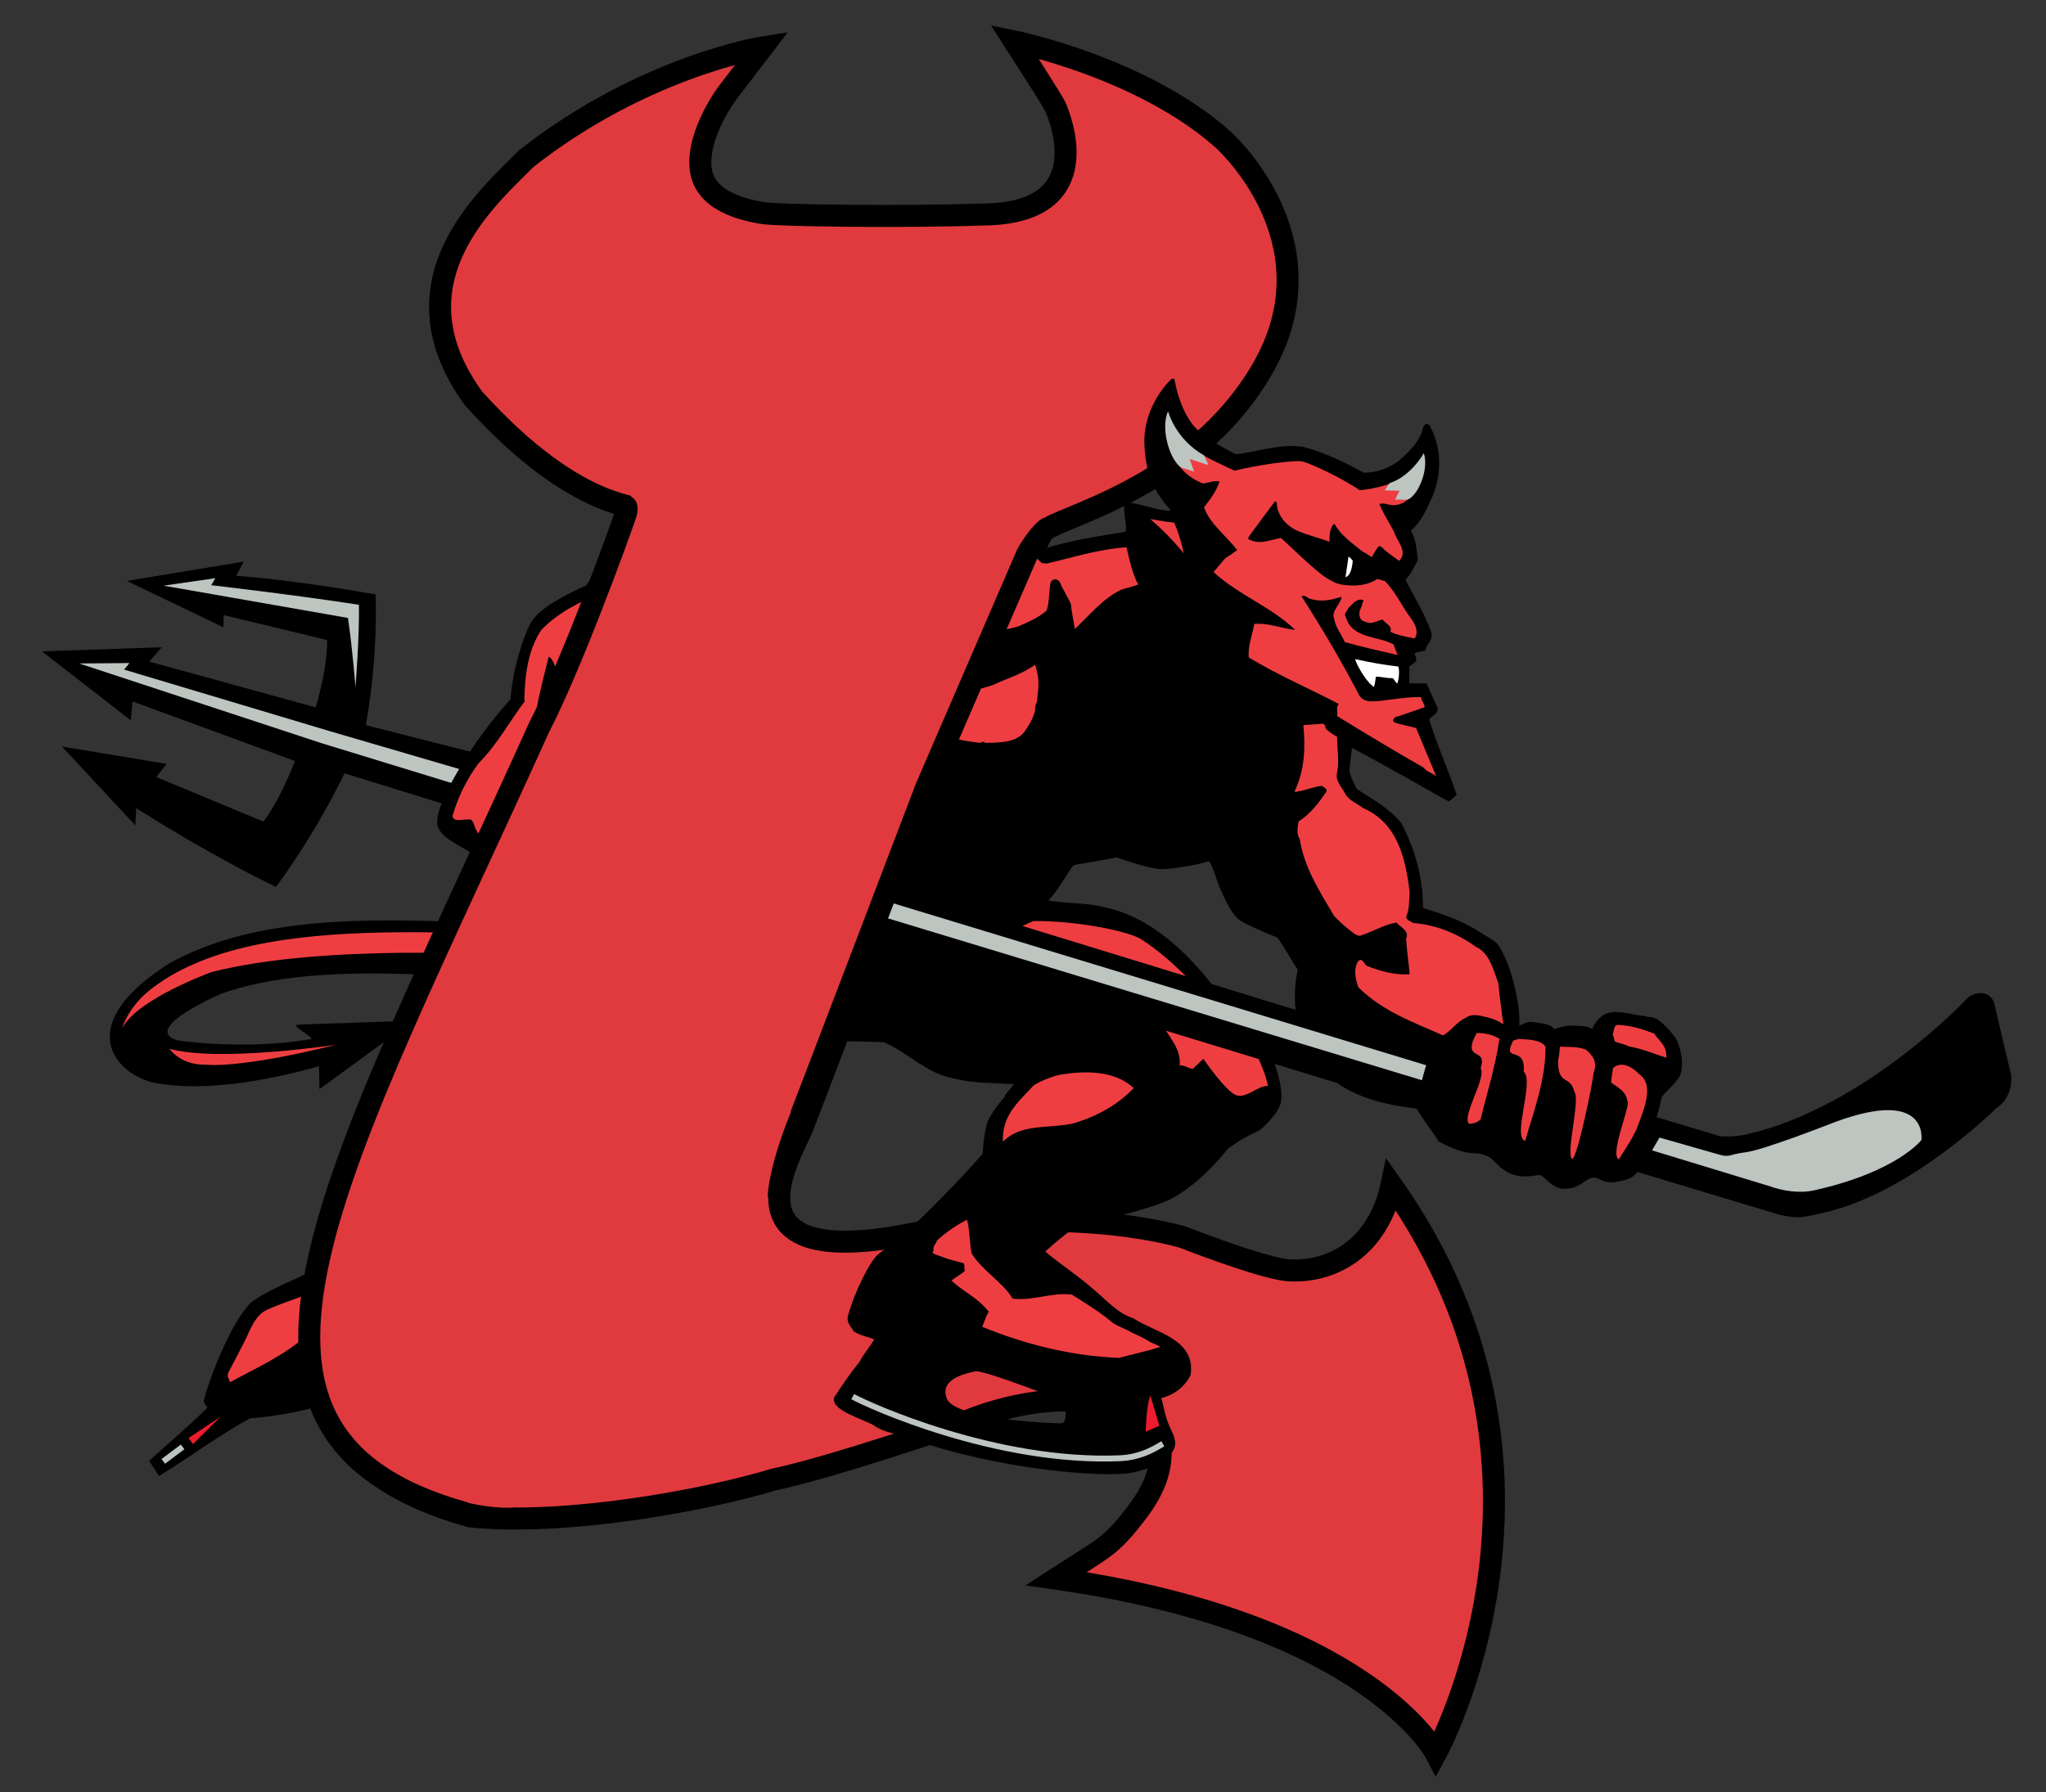 <?xml version="1.0" encoding="utf-8"?>
<!-- Generator: Adobe Illustrator 14.0.0, SVG Export Plug-In . SVG Version: 6.00 Build 43363)  -->
<!DOCTYPE svg PUBLIC "-//W3C//DTD SVG 1.1//EN" "http://www.w3.org/Graphics/SVG/1.1/DTD/svg11.dtd">
<svg version="1.1" id="Layer_1" xmlns="http://www.w3.org/2000/svg" xmlns:xlink="http://www.w3.org/1999/xlink" x="0px" y="0px"
	 width="250px" height="219px" viewBox="0 0 250 219" enable-background="new 0 0 250 219" xml:space="preserve">
<rect x="0" y="0" width="250" height="219" fill="#333333" stroke="none"/>
<g>
	<path fill="#E03A3E" d="M123.954,5.072c0,0,15.48,3.15,25.345,11.848c1.815,1.59,13.483,13.466,4.938,28.189
		c-8.543,14.729-25.515,18.214-26.765,19.857c-1.246,1.646-13.707,31.691-13.707,31.691S99.341,134.52,98.06,137.769
		c-1.283,3.252-10.911,18.265,14.52,12.785c19.233-3.373,32.006,0.657,32.006,0.657s8.984,3.538,12.556,4.007
		c5.493,0.469,11.249-2.647,12.888-10.402c24.54,34.697,5.425,69.462,5.425,69.462s-8.218-15.9-46.415-21.35
		c5.853-3.789,6.539-3.789,9.67-7.814c3.134-4.019,3.128-6.457,3.131-8.512s-1.979-3.662-5.03-4.4
		c-8.443-3.041-18.569,1.434-18.569,1.434s-16.687,5.734-23.687,7.175c-8.542,2.594-25.481,5.673-37.032,4.518
		c-35.053-9.66-15.801-41.229,8.955-96.037c3.734-7.165,9.528-22.911,10.853-26.849c1.755-1.066-6.138,1.058-19.499-13.791
		c-10.341-14.271,1.795-24.512,6.438-29.24C78.615,8.113,93.143,5.801,93.143,5.801l-4.227,5.518c0,0-3.718,4.895-3.31,9.194
		c0.405,4.295,5.809,5.201,7.536,5.518c1.727,0.32,17.297,0.52,26.861,0.185c14.702-0.061,9.265-12.385,9.004-13.053
		C128.75,12.493,123.954,5.072,123.954,5.072"/>
	<path fill="none" stroke="#000000" stroke-width="2.69" d="M123.954,5.072c0,0,15.48,3.15,25.345,11.848
		c1.815,1.59,13.483,13.466,4.938,28.189c-8.543,14.729-25.515,18.214-26.765,19.857c-1.246,1.646-13.707,31.691-13.707,31.691
		S99.341,134.52,98.06,137.769c-1.283,3.252-10.911,18.265,14.52,12.785c19.233-3.373,32.006,0.657,32.006,0.657
		s8.984,3.538,12.556,4.007c5.493,0.469,11.249-2.647,12.888-10.402c24.54,34.697,5.425,69.459,5.425,69.459
		s-8.218-15.897-46.415-21.347c5.853-3.789,6.539-3.789,9.67-7.814c3.134-4.021,3.128-6.457,3.131-8.512s-1.979-3.662-5.03-4.4
		c-8.443-3.041-18.569,1.434-18.569,1.434s-16.687,5.734-23.687,7.175c-8.542,2.594-25.481,5.673-37.032,4.518
		c-35.053-9.66-15.801-41.229,8.955-96.037c3.734-7.165,9.528-22.911,10.853-26.849c1.755-1.066-6.138,1.058-19.499-13.791
		c-10.341-14.271,1.795-24.512,6.438-29.24C78.615,8.113,93.143,5.801,93.143,5.801l-4.227,5.518c0,0-3.718,4.895-3.31,9.194
		c0.405,4.295,5.809,5.201,7.536,5.518c1.727,0.32,17.297,0.52,26.861,0.185c14.702-0.061,9.265-12.385,9.004-13.053
		C128.75,12.493,123.954,5.072,123.954,5.072z"/>
	<path d="M192.672,140.828l24.906,7.491c2.368,0.484,2.719,0.261,4.98-0.224c10.716-2.293,21.173-12.717,21.173-12.717
		c2.203-1.415,1.853-3.916,1.853-3.916l-2.125-9.015c-0.925-1.716-2.787-0.506-2.787-0.506s-12.428,13.446-27.159,16.841
		c-1.771,0.406-3.379,0.239-3.379,0.239l-21.726-6.523L192.672,140.828z"/>
	<path fill="none" stroke="#000000" stroke-width="0.335" stroke-miterlimit="3.864" d="M192.672,140.828l24.906,7.491
		c2.368,0.484,2.719,0.261,4.98-0.224c10.716-2.293,21.173-12.717,21.173-12.717c2.203-1.415,1.853-3.916,1.853-3.916l-2.125-9.015
		c-0.925-1.716-2.784-0.506-2.784-0.506s-12.431,13.446-27.162,16.841c-1.771,0.406-3.379,0.239-3.379,0.239l-21.726-6.523
		L192.672,140.828z"/>
	<path d="M86.392,111.089c-16.802,5.702-46.824-3.893-65.699,6.646c-11.391,7.175-7.208,13.08-2.216,14.514
		c7.171,1.511,16.386-0.792,20.498-1.952l0.061,2.799l11.565-8.431c-0.748,0.204-13.586,0.44-14.335,0.599
		c-0.633,0.134,2.324,1.632,1.699,1.737c-8.51,1.403-16.358,0.124-16.358,0.124c-4.431-1.477,5.485-5.703,5.485-5.703
		c15.186-5.368,38.807,0.043,49.389-1.924C82.803,117.324,86.392,111.089,86.392,111.089"/>
	<path d="M65.522,94.085l-21.007-5.34c1.583-8.858,1.213-15.958,1.213-15.958c-8.372-1.474-14.487-2.107-17.139-2.267l0.889-1.664
		l-13.426,2.216l11.094,5.325v-1.443l12.99,3.134c0.068,3.834-1.451,8.565-1.451,8.565L17.94,80.945l1.443-1.664L5.605,79.758
		l10.228,7.953l0.22-2.219l20.2,7.407c0,0-1.687,4.649-3.999,7.713l-13.426-5.581l1.218-1.555l-12.019-2l8.356,8.987l0.112-1.995
		c2.241,1.431,9.528,5.986,17.168,9.716c0,0,4.42-5.786,8.346-13.882l21.367,6.622L65.522,94.085z"/>
	<path fill="none" stroke="#000000" stroke-width="0.335" stroke-miterlimit="3.864" d="M65.522,94.085l-21.007-5.34
		c1.583-8.863,1.213-15.958,1.213-15.958c-8.372-1.474-14.487-2.107-17.139-2.267l0.889-1.664l-13.426,2.216l11.094,5.325v-1.443
		l12.99,3.129c0.068,3.838-1.451,8.569-1.451,8.569L17.94,80.945l1.443-1.664L5.605,79.758l10.228,7.953l0.22-2.219l20.2,7.407
		c0,0-1.687,4.649-3.999,7.713l-13.426-5.581l1.218-1.555l-12.019-2l8.356,8.987l0.112-1.995c2.241,1.431,9.528,5.986,17.168,9.716
		c0,0,4.42-5.786,8.346-13.882l21.367,6.622L65.522,94.085z"/>
	<polygon fill="#BDC5C1" points="62.533,97.948 39.327,90.836 9.67,81.08 15.817,81.033 15.167,81.833 40.277,89.35 62.938,95.977 	
		"/>
	<path fill="#BDC5C1" d="M43.855,73.913c-7.753-1.206-18.038-2.396-18.038-2.396l0.492-0.854l-6.321,0.91l22.527,3.945
		c0.582,3.955,0.922,8.475,0.922,8.475S43.943,77.503,43.855,73.913"/>
	<path d="M143.232,46.436h0.13c0.385,2.064,1.121,4.075,2.204,5.493c1.079,1.411,3.524,2.762,5.405,3.743
		c2.759-0.309,5.412-1.33,8.239-0.914c2.759,0.747,4.906,1.82,7.404,3.158c1.883,0.028,3.577-0.829,4.409-1.494
		c0.832-0.666,2.575-2.355,2.886-3.723c0.112-0.605,0.44-1.021,0.695-0.521c1.492,2.653,1.415,6.155,0.081,8.9
		c-0.813,1.674-1.211,2.659-2.495,3.746c0.744,1.081,0.741,2.532,0.912,3.573c-0.44,0.825-0.801,1.704-1.545,2.425
		c1.083,2.191,2.414,4.242,3.208,6.562c0.211,0.774-0.614,1.261-0.72,1.983c-0.435,0.053-0.943,0.257-1.384,0.336
		c0.155,0.129,0,0.362,0.13,0.489c0.435,0.722-0.44,0.798-0.751,1.238c0.081,0.797-0.062,1.466,0.065,2.24h2.104l1.313,2.913
		c0.105,0.54-0.721,0.801-1.056,1.29c0.928,3.145,2.318,6.11,3.352,9.227c-0.261,0.286-0.54,0.441-0.825,0.67
		c-3.969-2.241-7.916-4.484-11.938-6.624c-0.024,0.75-0.229,1.547-0.229,2.348c-0.313,1.106,0.438,2.084,0.851,3.041
		c1.884,1.263,3.895,2.269,5.439,4.147c1.623,3.145,2.629,6.546,2.601,10.388c2.222,0.698,4.438,1.396,6.448,2.607
		c0.826,0.589,1.856,1.052,2.656,1.725c1.322,1.778,2.318,5.338,2.656,8.348c0.025,0.416,0.05,1.422,0,1.729
		c0.646,0.028,0.761-0.54,1.868-0.416c1.235,0.134,2.402,0.369,2.402,0.86c0.332,0.024,1.474-0.491,2.401-0.432
		c0.919,0.065,1.841-0.025,2.464,0.493c0.242-0.553,0.476-1.073,1.043-1.539c1.241-1.263,3.897-0.177,5.365-0.124
		c0.413,0.232,0.826,0,1.238,0.311c0.36,0.024,2.21,1.83,2.569,2.706c0.36,0.878,1.093,3.481-0.093,4.617
		c-0.18,0.462-1.666,1.632-1.85,2.122c-0.409,2.297-1.039,3.441-1.992,5.58l-0.065,1.716c-0.208,0.512-0.58,2.19-2.156,2.644
		c-2.769,0.801-2.712-0.121-3.817-0.245c-1.11-0.124-1.787,1.478-3.879,1.354c-1.142-0.068-1.914-1.161-2.582-1.602
		c-0.645-0.254-1.725,0.435-3.45-0.118c-1.726-0.559-2.247-1.942-3.202-2.28c-1.391-0.543-1.496-0.158-2.998-0.543
		c-1.496-0.379-3.215-1.412-2.911-1.235c0.305,0.18-1.8-2.514-2.649-4.009c-3.507-0.385-7.485-1.272-10.216-3.494
		c-1.983-1-2.911-2.937-3.712-4.742c-0.902-2.628-1.186-5.847-0.515-8.608c-0.875-1.341-1.623-2.706-2.526-4.021
		c0,0-3.55-1.409-4.589-2.11c-1.04-0.704-1.778-2.476-2.399-3.813c-0.49-1.162-0.744-2.453-1.415-3.482
		c-1.858,0.568-4.443,0.965-5.827,1.005c-1.385,0.041-5.518-1.443-5.518-1.443c-1.651,0.309-3.457,0.618-5.183,0.926l-0.388,0.261
		c-0.903,1.365-1.754,2.859-2.84,4.07c-0.05,0.104-0.18,0.157-0.18,0.261c2.321,0.489,4.978,0.256,7.249,0.924
		c4.586,0.982,8.533,4.252,11.681,7.913c1.362,1.546,2.445,3.196,3.476,4.897c0.313,1.315,1.576,1.806,2.476,2.656
		c0.571,0.695,1.422,1.005,2.089,1.598c1.005,2.269,1.858,5.099,1.505,6.592c-0.351,1.489-2.482,3.255-2.482,3.255
		c-1.396,0.643-2.737,1.365-3.972,2.346c-1.546,1.905-3.892,4.406-6.638,5.934c-2.74,1.529-11.554,3.221-12.906,4.276
		c-1.347,1.049-1.958,1.595-2.861,2.42c1.831,1.573,3.944,2.911,5.828,4.562c1.65,1.341,3.121,3.116,5.079,3.715
		c2.629,1.75,7.554,2.474,6.936,6.749c-0.772,1.57-2.162,2.427-3.634,2.787c0.453,1.281,0.339,2.284,1.549,4.654l0.18,0.721
		c0.261,1.34-1.729,3.047-5.275,3.711c-2.963,0.553-15.956-0.224-27.459-4.394c-1.266-0.438-2.68-0.54-3.791-1.366
		c-1.21-0.757-5.296-1.855-4.832-3.276c0.955-1.446,1.96-2.964,3.042-4.252c0.544-1.083,1.37-1.933,1.911-2.966
		c-0.853-0.385-1.808-0.49-2.605-1.006c-0.284-0.54-0.854-0.978-0.672-1.726c0.877-3.196,2.792-6.789,3.625-7.453
		c0.83-0.664,2.385-1.801,2.925-2.188c3.431-3.221,6.86-6.675,9.901-10.15c0.101-1.371,0.232-2.712,0.617-3.972
		c0.54-1.136,1.394-2.216,2.244-3.196l-0.076-0.078l1.238-1.471c-2.605-0.18-5.337-0.077-7.738-0.744
		c-3.196-0.544-5.541-3.196-8.481-4.41l-7.295-0.18c-1.676,1.495-3.479,2.73-5.31,3.892c-1.575,0.925-3.277,1.65-4.72,2.733
		c-0.36,0.798-1.057,1.518-1.651,2.163c-1.598,2.116-3.842,4.201-5.954,5.828c-2.58,1.958-5.877,2.37-9.154,2.476
		c-1.699-0.183-2.732,1.26-4.071,1.955c-0.801,2.321-2.271,4.357-3.789,6.393c-1.6,2.371-4.793,2.452-7.112,3.277
		c-2.553,0.335-4.492,0.949-6.812,1.905l-0.54,0.385c0,0-0.757,2.24-1.446,2.886c-0.686,0.651-2.886,1.726-4.383,2.477
		c-1.623,2.606-3.398,6.606-5.256,7.628c-1.864,1.026-6.5,1.908-10.03,2.166c-3.741,2.038-7.347,4.741-11.008,6.988l-1.058-1.627
		c2.372-2.166,4.872-4.254,7.115-6.498c-0.157-0.278-0.413-0.536-0.489-0.85c1.158-4.354,4.075-10.659,5.93-12.063
		c1.85-1.399,6.843-3.397,7.344-3.729c0.497-0.332,1.266-3.46,2.016-4.261c1.145-1.229,3.008-1.067,3.308-1.562
		c0.301-0.493,1.045-4.623,1.458-7.019c1.6-3.274,5.317-7.721,7.477-8.559s4.872-0.441,7.295-0.668
		c1.342-0.983,2.477-2.222,3.714-3.354c0,0,0.357-2.193,1.522-4.856c1.165-2.662,5.232-6.249,9.075-8.754
		c2.319-2.522,5.645-2.938,8.766-3.708l2.292-1.961c1.39-3.069,2.431-3.898,4.827-6.374c1.704-0.466,4.583-2.877,6.386-3.162v-0.18
		c1.134-1.471,2.4-2.58,3.638-3.791l-0.132-0.18c-0.281-2.859-0.205-5.877-0.048-8.713c-0.337,0-0.569,0.208-0.878,0.312
		c-2.732,0.565-5.468,1.21-8.585,0.851c-1.291-0.438-2.628-0.774-3.791-1.6l-1.727,1.803c-2.036,2.76-5.442,2.296-8.354,3.018
		c-0.697,0.953-1.109,2.011-1.598,3.041l1.854,1.469c0.802,2.012,1.935,4.071,1.598,6.315c-2.087,2.32-5.156,3.867-6.726,6.627
		c-1.883,0.068-2.115-1.342-3.226-2.039c-0.745,0.441-1.623,0.517-2.343,0.981c-1.187-0.028-2.269-1.034-3.302-1.778l-3.274-1.058
		c-1.109-2.681-5.257-3.209-5.929-5.337c-0.673-2.123,4.207-10.332,8.894-15.384c0.233-3.406,1.415-7.368,2.413-9.255
		c1.001-1.887,4.343-3.479,6.767-4.611c0,0,1.491-2.224,3.198-2.965c2.464-1.074,3.893,0.205,5.772,0.18
		c2.762-0.773,5.414-1.778,8.354-2.167c2.316-1.639,5.545-2.512,7.749-2.528c2.208-0.008,4.524,0.388,6.406,1.469
		c0.258,0.134,0.362,0.261,0.618,0.39c1.755-0.413,3.51-1.711,5.292-2.299c1.783-0.59,6.799-1.935,9.944-1.411
		c3.145,0.521,6.19,2.523,8.767,4.819c3.146-1.033,6.522-1.471,9.85-2.039c0.335-0.926-0.382-2.368-0.05-3.59
		c1.521,0.104,3.816,1.038,5.362,1.038c0.127-0.076,0.127-0.205,0.204-0.309c-2.349-2.588-3.022-4.792-3.178-7.829
		C139.738,49.598,143.232,46.436,143.232,46.436 M119.186,167.441c-1.038,0.223-4.669,0.89-3.631,3.547
		c1.038,2.659,12.965,3.105,14.004,3.105c1.037,0,0.776-1.331,0.776-2.883C130.336,171.211,120.224,167.221,119.186,167.441"/>
	<path fill="none" stroke="#000000" stroke-width="0.3" d="M143.232,46.436h0.13c0.385,2.064,1.121,4.075,2.204,5.493
		c1.079,1.411,3.524,2.762,5.405,3.743c2.759-0.309,5.412-1.33,8.239-0.917c2.759,0.75,4.906,1.823,7.404,3.161
		c1.883,0.028,3.577-0.829,4.409-1.494c0.832-0.666,2.575-2.355,2.886-3.723c0.112-0.605,0.44-1.021,0.695-0.521
		c1.492,2.653,1.415,6.155,0.081,8.9c-0.813,1.674-1.211,2.659-2.495,3.746c0.744,1.081,0.741,2.532,0.912,3.573
		c-0.44,0.825-0.801,1.704-1.545,2.425c1.083,2.191,2.414,4.242,3.208,6.562c0.211,0.774-0.614,1.261-0.72,1.983
		c-0.435,0.053-0.943,0.257-1.384,0.336c0.155,0.129,0,0.362,0.13,0.489c0.435,0.722-0.44,0.798-0.751,1.238
		c0.081,0.797-0.062,1.466,0.065,2.24h2.104l1.313,2.913c0.105,0.54-0.721,0.801-1.056,1.29c0.928,3.145,2.318,6.11,3.352,9.227
		c-0.261,0.286-0.54,0.441-0.825,0.67c-3.969-2.241-7.916-4.484-11.938-6.624c-0.024,0.75-0.229,1.547-0.229,2.345
		c-0.313,1.109,0.438,2.087,0.851,3.044c1.884,1.263,3.895,2.269,5.439,4.147c1.623,3.145,2.629,6.546,2.601,10.388
		c2.222,0.698,4.438,1.396,6.448,2.607c0.826,0.589,1.856,1.052,2.656,1.725c1.322,1.778,2.318,5.338,2.656,8.348
		c0.025,0.416,0.05,1.422,0,1.729c0.646,0.028,0.761-0.54,1.868-0.416c1.235,0.134,2.402,0.369,2.402,0.86
		c0.332,0.024,1.474-0.491,2.401-0.432c0.919,0.065,1.841-0.025,2.464,0.493c0.242-0.553,0.476-1.073,1.043-1.539
		c1.241-1.263,3.897-0.177,5.365-0.124c0.413,0.232,0.826,0,1.238,0.311c0.36,0.024,2.21,1.83,2.569,2.706
		c0.36,0.875,1.093,3.481-0.093,4.617c-0.18,0.462-1.666,1.632-1.85,2.122c-0.409,2.297-1.039,3.441-1.992,5.58l-0.065,1.716
		c-0.208,0.512-0.58,2.19-2.156,2.644c-2.769,0.801-2.712-0.121-3.817-0.245c-1.11-0.124-1.787,1.478-3.879,1.354
		c-1.142-0.068-1.914-1.161-2.582-1.602c-0.645-0.254-1.725,0.435-3.45-0.118c-1.726-0.559-2.247-1.942-3.202-2.28
		c-1.391-0.543-1.496-0.158-2.998-0.543c-1.496-0.379-3.215-1.412-2.911-1.235c0.305,0.18-1.8-2.514-2.649-4.009
		c-3.507-0.389-7.485-1.272-10.216-3.494c-1.983-1-2.911-2.937-3.712-4.742c-0.902-2.628-1.186-5.85-0.515-8.608
		c-0.875-1.341-1.623-2.706-2.526-4.021c0,0-3.55-1.409-4.589-2.11c-1.04-0.704-1.778-2.476-2.399-3.813
		c-0.49-1.162-0.744-2.453-1.415-3.482c-1.858,0.568-4.443,0.965-5.827,1.005c-1.385,0.041-5.518-1.443-5.518-1.443
		c-1.651,0.309-3.457,0.618-5.183,0.926l-0.388,0.261c-0.903,1.361-1.754,2.859-2.84,4.07c-0.05,0.104-0.18,0.157-0.18,0.261
		c2.321,0.489,4.978,0.256,7.249,0.924c4.586,0.982,8.533,4.252,11.681,7.913c1.362,1.546,2.445,3.196,3.476,4.897
		c0.313,1.315,1.576,1.806,2.476,2.656c0.571,0.695,1.422,1.005,2.089,1.598c1.005,2.269,1.858,5.099,1.505,6.592
		c-0.351,1.489-2.482,3.255-2.482,3.255c-1.396,0.643-2.737,1.365-3.972,2.346c-1.546,1.905-3.892,4.406-6.638,5.934
		c-2.74,1.529-11.554,3.221-12.906,4.276c-1.347,1.049-1.958,1.595-2.861,2.42c1.831,1.573,3.944,2.911,5.828,4.562
		c1.65,1.341,3.121,3.116,5.079,3.715c2.629,1.75,7.554,2.474,6.936,6.749c-0.772,1.57-2.162,2.427-3.634,2.787
		c0.453,1.281,0.339,2.284,1.549,4.654l0.18,0.721c0.261,1.34-1.729,3.047-5.275,3.705c-2.963,0.559-15.956-0.218-27.459-4.388
		c-1.266-0.438-2.68-0.547-3.791-1.366c-1.21-0.757-5.296-1.855-4.832-3.276c0.955-1.446,1.96-2.964,3.042-4.252
		c0.544-1.083,1.37-1.933,1.911-2.966c-0.853-0.385-1.808-0.49-2.605-1.006c-0.284-0.54-0.854-0.978-0.672-1.726
		c0.877-3.196,2.792-6.789,3.625-7.453c0.83-0.664,2.385-1.804,2.925-2.188c3.431-3.221,6.86-6.675,9.901-10.15
		c0.101-1.371,0.232-2.712,0.617-3.972c0.54-1.136,1.394-2.216,2.244-3.196l-0.076-0.078l1.238-1.471
		c-2.605-0.18-5.337-0.077-7.738-0.744c-3.196-0.544-5.541-3.196-8.481-4.41l-7.295-0.18c-1.676,1.492-3.479,2.73-5.31,3.892
		c-1.575,0.925-3.277,1.65-4.72,2.733c-0.36,0.798-1.057,1.518-1.651,2.163c-1.598,2.116-3.842,4.201-5.954,5.828
		c-2.58,1.958-5.877,2.37-9.154,2.476c-1.699-0.186-2.732,1.26-4.071,1.955c-0.801,2.321-2.271,4.357-3.789,6.393
		c-1.6,2.371-4.793,2.452-7.112,3.277c-2.553,0.335-4.492,0.949-6.812,1.905l-0.54,0.385c0,0-0.757,2.24-1.446,2.886
		c-0.686,0.651-2.886,1.726-4.383,2.477c-1.623,2.601-3.398,6.606-5.256,7.628c-1.864,1.026-6.5,1.908-10.03,2.166
		c-3.741,2.038-7.347,4.741-11.008,6.988l-1.058-1.627c2.372-2.166,4.872-4.254,7.115-6.498c-0.157-0.278-0.413-0.536-0.489-0.85
		c1.158-4.354,4.075-10.659,5.93-12.063c1.85-1.399,6.843-3.397,7.344-3.729c0.497-0.332,1.266-3.46,2.016-4.261
		c1.145-1.229,3.008-1.067,3.308-1.562c0.301-0.493,1.045-4.623,1.458-7.019c1.6-3.274,5.317-7.721,7.477-8.559
		s4.872-0.441,7.295-0.668c1.342-0.983,2.477-2.222,3.714-3.354c0,0,0.357-2.193,1.522-4.856c1.165-2.662,5.232-6.249,9.075-8.754
		c2.319-2.522,5.645-2.938,8.766-3.708l2.292-1.961c1.39-3.069,2.431-3.898,4.827-6.374c1.704-0.466,4.583-2.881,6.386-3.162v-0.18
		c1.134-1.471,2.4-2.58,3.638-3.791l-0.132-0.18c-0.281-2.859-0.205-5.877-0.048-8.713c-0.337,0-0.569,0.208-0.878,0.312
		c-2.732,0.565-5.468,1.21-8.585,0.851c-1.291-0.441-2.628-0.774-3.791-1.6l-1.727,1.803c-2.036,2.76-5.442,2.296-8.354,3.018
		c-0.697,0.953-1.109,2.011-1.598,3.041l1.854,1.469c0.802,2.012,1.935,4.071,1.598,6.315c-2.087,2.32-5.156,3.867-6.726,6.627
		c-1.883,0.068-2.115-1.342-3.226-2.039c-0.745,0.441-1.623,0.517-2.343,0.981c-1.187-0.028-2.269-1.034-3.302-1.778l-3.274-1.058
		c-1.109-2.681-5.257-3.209-5.929-5.337c-0.673-2.123,4.207-10.332,8.894-15.384c0.233-3.406,1.415-7.368,2.413-9.255
		c1.001-1.887,4.343-3.479,6.767-4.616c0,0,1.491-2.219,3.198-2.96c2.464-1.074,3.893,0.205,5.772,0.18
		c2.762-0.773,5.418-1.778,8.354-2.167c2.316-1.639,5.545-2.512,7.749-2.528c2.208-0.008,4.524,0.388,6.406,1.469
		c0.258,0.134,0.362,0.261,0.618,0.39c1.755-0.413,3.51-1.711,5.292-2.299c1.783-0.59,6.799-1.935,9.944-1.411
		c3.145,0.521,6.19,2.523,8.767,4.819c3.146-1.033,6.522-1.471,9.85-2.039c0.335-0.926-0.382-2.373-0.05-3.59
		c1.521,0.104,3.816,1.038,5.362,1.038c0.127-0.076,0.127-0.205,0.204-0.309c-2.349-2.588-3.022-4.792-3.178-7.829
		C139.738,49.598,143.232,46.436,143.232,46.436z M119.186,167.441c-1.038,0.223-4.669,0.89-3.631,3.547
		c1.038,2.659,12.965,3.105,14.004,3.105c1.037,0,0.776-1.331,0.776-2.883C130.336,171.211,120.224,167.221,119.186,167.441z"/>
	<path fill="#EF3E42" d="M77.341,114.085c-16.014,1.3-45.775-4.001-59.28,7.109c-2.521,2.145-3.134,4.453-3.134,4.453
		c1.94-3.637,10.967-6.861,10.967-6.861c13.746-3.522,36.264-2.048,36.264-2.048c7,0.453,11.699-0.271,11.699-0.271L77.341,114.085z
		"/>
	<path fill="#EF3E42" d="M143.648,56.309c0.683,1.008,1.455,2.026,3.308,2.76c0.466,0.051,1.301-0.41,2.058-0.217
		c-0.382,1.162-1.12,2.165-1.887,3.137c0.602,1.912,2.696,3.494,4.047,5.229c-0.487,0.332-0.922,0.717-1.435,0.974l-1.458,1.718
		c3.081,2.826,6.923,4.16,9.979,7.064c-1.65-0.141-3.168-0.871-4.999-0.722c-0.224,1.367-0.81,2.652-0.67,4.1
		c3.568,2.155,7.336,3.769,10.979,5.668c-0.335,0.465-0.124,0.901-0.174,1.496c3.491,2.155,7.004,4.262,10.545,6.29
		c0.391,0.517,1.062,0.648,1.552,1.062l-2.458-5.89c-0.875-0.261-1.831-0.393-2.706-0.709c-0.285-0.385,0.174-0.693,0.484-0.717
		l3.265-1.122c-0.025-0.466-0.392-0.773-0.444-1.238c-1.694-0.073-4.856,0.509-5.521,0.509c-0.403,0-1.415,0.167-1.995-0.666
		c-2.296-4.396-4.379-7.917-7.084-12.16c0.285-0.205,0.646,0.108,0.931,0.265c1.573,0.5,2.604,0.163,3.835-0.165h0.131
		c-0.124,0.877-1.328,1.747-0.912,2.652c0.186,1.058,0.887,1.887,1.303,2.841c2.116,0.605,4.282,1.078,6.448,1.578l-0.496-1.29
		c-1.964-1.094-5.077-0.669-5.84-3.381c-0.311-0.361,0.227-0.693,0.304-1.055c0.534-0.512,1.123-1.285,1.844-0.973
		c0.08,0.232-0.227,0.385-0.125,0.569c-0.173,0.436-0.509,0.925-0.298,1.466c0.081,0.489,0.568,0.568,0.932,0.7
		c0.748,0.157,1.234-0.251,1.853-0.375c0.285,0.464,1.266,0.805,0.94,1.499c0.925,0.44,1.955,0.628,2.985,0.813
		c0.744-1.106-0.513-2.481-0.838-2.97c-0.916-1.362-1.639-2.844-2.806-4.034l-0.931-0.264c-1.154,0.792-2.645,0.917-4.115,0.729
		c-0.922-0.141-1.281-0.361-2.098-0.854c-1.344-0.81-4.757-4.18-5.561-4.881c-1.335,0.225-2.7,0.919-4.016,0.109l0.074-0.256
		c1.049-1.438,2.123-2.877,3.196-4.315c0.103-0.028,0.155,0.076,0.229,0.127c0.013,1.575,1.229,2.922,2.625,3.494
		c1.238,0.521,2.582,0.838,3.842,1.307c-0.056-0.722-0.006-1.57,0.479-2.163h0.127c0.859,1.502,2.101,2.254,3.423,3.369
		c0.388,0.157,0.748,0.44,1.111,0.678c0.279-0.465,0.506-0.931,0.868-1.367l0.36,0.132c0.648,0.701,1.396,1.114,2.122,1.687
		c1.148-1.157-0.322-2.452-0.639-3.589c-0.603-1.134-1.304-2.195-1.775-3.357c0.565-0.233,1.161,0.185,1.807,0.136
		c1.502-0.113,1.743-0.97,2.514-1.483c1.023-1.31,1.396-3.478,1.104-4.868c-0.509,0.925-0.577,2.292-1.657,2.776
		c-1.955,0.841-3.96,1.555-6.169,1.752c-2.381-1.636-5.878-3.186-6.871-3.487c-0.989-0.301-5.942,0.461-8.415,1.094
		c-3.485-1.606-5.282-2.464-7.728-4.792c-0.313-0.854-0.087-1.587-0.403-2.44C142.711,51.708,142.041,53.916,143.648,56.309"/>
	<path fill="#BDC5C1" d="M169.203,59.922l0.58-0.869c2.653-0.866,4.189-3.667,4.189-3.667c0.667,1.996-0.714,5.171-1.968,5.673
		l-1.536-0.003l0.534-1.078L169.203,59.922z"/>
	<path fill="#BDC5C1" d="M147.664,56.837l-0.55-1.19c-3.525-2.003-4.391-5.378-4.391-5.378c-0.978,2.165,0.267,6.075,1.65,6.893
		l1.533,0.476l-0.546-1.55L147.664,56.837z"/>
	<path fill="#EF3E42" d="M144.642,67.638c-0.261-1.29-0.646-2.576-1.164-3.763c-1.002-0.104-1.958-0.284-2.914-0.44
		C142.115,64.802,143.4,66.091,144.642,67.638"/>
	<path fill="#EF3E42" d="M63.599,103.517c1.899,0-1.418-7.513,3.646-7.424c-0.081-1.21-0.337-2.448-1.238-3.274
		c-0.388-0.668-1.238-1.313-1.005-2.11c0.772-1.035,0.617-2.785,0.617-4.203c0.051-0.929,1.198-5.3,1.426-6.257
		c1.137,0.492,1.253,4.943,2.596,4.17c1.884-1.263,2.912-3.17,2.993-5.337c0.46-1.598,0.46-3.553,1.542-5
		c0.441-2.163,2.942-0.925,4.388-1.186c0.592-0.051,1.028,0.309,1.494,0.569c-0.593,1.674-0.261,3.221,0.18,4.948
		c0.18,0.464,0.413,0.876,0.745,1.289c1.266,0.978,2.889,1.158,4.436,1.494c4.435,0.747,8.818-0.284,12.581-2.244
		c0-0.203,0.336-0.309,0.493-0.36c-0.389-0.721-1.238-1.082-1.627-1.803c-0.745-0.826-1.623-1.494-2.477-2.4
		c-0.076-0.205,0.157-0.413,0.209-0.616c2.756,0.412,4.768-1.007,6.727-2.476c0.413-0.461,0.929-0.822,1.243-1.362
		c0.256,0.048,0.309,0.099,0.256,0.357c-0.673,1.393-0.256,3.044,0.436,4.227c6.163,2.993,14.18,3.945,21.144,2.039
		c1.21-0.517,2.47-1.057,3.476-1.935c0.363-1.059,0.261-2.241,0.496-3.454c0.124-0.281,0.487-0.489,0.795-0.309
		c0.438,0.157,0.416,0.721,0.698,1.058l0.978,1.855c0.08,0.978,0.335,2.063,0.493,3.092c1.778-1.674,3.423-3.737,5.697-4.819
		c0.667-0.205,1.391-0.337,2.033-0.618c-0.721-1.365-1.08-3.041-1.415-4.54c-3.38,0.209-6.548,1.238-9.775,1.988l-0.564-0.051
		c-2.603-2.477-5.748-4.152-9.102-5.077c-5.257,0.309-10.051,1.727-14.411,4.274c-2.251-1.398-5.153-2.18-7.356-2.063
		c-2.203,0.113-5.212,0.998-7.311,2.375c-3.431,0.078-6.5,1.083-9.384,2.473c-0.417-0.489-1.033-0.465-1.55-0.618
		c0,0-1.499-0.461-2.601-0.127c-0.549,0.163-1.319,1.104-1.935,1.598c0.023,0.256,0.256,0.745-0.182,0.797
		c-2.604,1.104-5.232,2.343-7.347,4.535c-1.623,2.424-2.013,5.594-2.064,8.453c0,0.081,0,0.157,0.076,0.209
		c-1.932,2.576-3.35,5.283-5.693,7.656c-1.395,1.855-2.448,4.043-3.099,6.181c-0.375,1.251,1.775,0.45,2.208,0.698
		c0.433,0.244,0.433,1.538,1.17,1.847c0.737,0.309,1.907-0.125,2.096,0.245c0.368,0.188,0.874,1.021,1.23,1.233
		C63.105,104.13,63.046,103.517,63.599,103.517"/>
	<path fill="#EF3E42" d="M121.309,83.72c-4.022,1.314-7.917,1.623-12.428,1.367c1.523,1.674,3.327,2.988,5.261,4.203
		c1.646,0.953,3.634,1.237,5.518,1.494c0.228,0,0.512-0.286,0.72,0c1.6-0.025,3.919,0.023,4.897-1.494
		c0.593-0.903,1.266-1.959,1.238-3.094c0.284-0.413,0.208-1.058,0.313-1.598c0.151-1.162,0.024-2.269-0.36-3.35
		C124.866,82.383,123.035,82.923,121.309,83.72"/>
	<path fill="#EF3E42" d="M159.257,88.62c0.283,2.781,0.131,5.617-1.055,8.042c0.074,0.233,0.279,0.051,0.435,0.051
		c0.931-0.132,1.961-0.593,2.892-0.673c0.202,0.209,0.643,0.286,0.565,0.673c-0.956,1.39-1.934,2.734-3.404,3.659
		c-0.155,0.646-0.282,1.598,0.127,2.167c0.519,3.426,2.427,6.414,4.205,9.408c0.772,0.825,1.753,1.672,2.733,2.343l0.05-0.075
		c0.105,0.205,0.413,0.155,0.571,0.075c1.439-0.46,2.73-1.291,4.251-1.546c0.463,0.568,1.626,0.98,1.186,1.983
		c0.081,1.471,0.311,2.864,0.44,4.335c-1.861,0.13-3.587-0.388-5.21-1.012c-0.413-0.18-0.519-1.052-1.059-0.614
		c-0.645,0.875-0.359,2.296,0,3.221c2.942,2.942,6.756,4.279,10.34,5.878c1.056-0.571,1.754-1.781,2.837-2.166
		c0.567-0.516,1.682-0.268,2.274-0.112c0.878,0.181,1.542,0.45,2.263,0.913c-0.208-1.264-0.59-4.664-0.621-5.003
		c-0.593-1.62-1.055-3.687-2.73-4.456c-2.294-1.626-4.798-2.681-7.684-2.917c-0.311-0.254-1.13-0.382-0.724-1.055
		c0.283-0.798,0.208-1.752,0.313-2.653c-0.49-4.098-1.445-8.481-5.697-10.337c-0.698-0.517-1.601-0.876-2.116-1.598
		c-0.332-0.825-1.341-1.623-1.059-2.732c0.286-1.263,0-2.912,0-4.38c-0.518-0.284-1.083-0.621-1.468-1.109
		c0.23-0.233-0.183-0.309-0.183-0.489L159.257,88.62z"/>
	<path fill="#EF3E42" d="M101.324,98.749c-1.727,0.826-3.042,2.163-4.019,3.791c-1.081,0.296-2.745,0.962-3.533,1.727
		c-1.263,1.082-2.344,2.476-2.833,4.021c0.825-0.748,1.078-2.095,2.135-2.451c1.083-0.494,1.266,0.489,2.063,0.901
		c0.623,1.162,1.266,2.319,1.628,3.583c0.46,0,0.925-0.565,1.413-0.85c1.78-0.436,1.471-2.576,2.296-3.839
		c0.568-1.882,2.267-3.272,3.946-4.202c0.333-0.157,0.694-0.209,1.002-0.438c-1.339-0.75-2.729-1.598-3.786-2.784
		C101.584,98.413,101.562,98.622,101.324,98.749"/>
	<path fill="#EF3E42" d="M124.787,113.234c-1.21,0.568-2.448,1.133-3.786,1.415l-0.058-0.05c-0.773,0.389-1.314,0.261-2.163,0.491
		c2.244,1.107,4.435,2.293,6.807,3.041c2.525,0.67,4.356,1.018,6.442,2.619l0.232,0.254h0.081c1.622,1.855,4.067,1.908,6.494,2.166
		c0.155-0.258,0.028,0.335,0,0c0.336-1.673-0.85-1.818-1.315-3.618l0.131-0.187c1.7,1.679,2.86,3.535,4.148,5.443
		c0.854,1.775,2.554,3.221,2.35,5.439c0.412-0.285,1.619,0.748,1.774,0.208l1.111-1.058c0,0,2.725,3.966,3.99,4.44
		c1.267,0.466,2.737-1.22,3.901-1.117c-0.233-1.288-0.773-2.427-1.238-3.584c-0.311-0.487-0.879-0.568-1.319-0.879
		c-1.183-0.85-2.653-2.085-3.013-3.45c-1.136-1.421-1.986-2.938-3.302-4.282c-2.012-2.266-4.767-4.574-6.566-5.71
		c-1.8-1.139-8.49-2.331-13.233-2.253L124.787,113.234z"/>
	<path fill="#EF3E42" d="M69.023,123.879c-0.777,1.213-1.986,2.219-2.087,3.714c-0.028,2.343-0.336,4.611-0.929,6.725
		c-0.854,0.258-1.547,1.186-2.348,1.676c-0.745,0.671-1.727,1.344-2.165,2.166c0.438,1.086,1.471,1.626,2.269,2.477
		c0.618,0.44,1.082,1.207,1.803,1.313c3.121-1.133,6.085-3.892,7.736-6.749c0.851-2.092,2.937-2.353,4.512-3.457
		c2.063-0.953,4.459-1.111,6.678-1.626c0.258-0.128,0.489-0.255,0.747-0.308c-0.157,0.593-0.698,1.161-1.058,1.726
		c-2.244,1.989-5.052,3.069-7.476,4.64l-0.798,0.697c3.609-0.853,7.192-1.728,10.517-3.273c3.249-2.861,6.214-5.927,7.865-9.67
		l1.158-2.83c-2.449,0.615-4.896,1.235-7.476,1.596c-3.71,0.335-8.042,0.67-11.139-1.235c0.39-1.446,0.39-3.041,1.418-4.201
		c0.646-0.618,0.982-1.366,1.859-1.729l0.489-0.568C75.726,115.891,72.398,120.378,69.023,123.879"/>
	<path fill="#EF3E42" d="M197.054,126.404c0.103,0.286,0.205,0.565,0.261,0.882c0.459,0.18,1.21,0.329,1.775,0.614
		c1.595,0.258,3.02,0.899,4.512,1.365c0.124-1.561-1.012-2.122-1.449-2.941c-1.673-0.621-2.598-0.947-4.484-1.08
		C197.104,125.324,197.259,126.02,197.054,126.404"/>
	<path fill="#EF3E42" d="M179.999,127.128c-0.856,2.473,1.763,0.939,0.915,3.441c0.772,1.079-2.361,5.861-1.405,6.765
		c0.465,0,1.133-0.18,1.415-0.571c0.748-3.091,1.777-6.39,2.24-9.508l0.105-0.261c-0.772-0.512-1.778-0.772-2.836-0.745
		L179.999,127.128z"/>
	<path fill="#EF3E42" d="M190.63,127.9c-0.148,0.801-0.03,0.782-0.241,1.657c-0.081,3.224,1.514,1.75,1.977,3.872
		c0.772,0.773-1.053,7.467-0.276,8.218c0.67-0.074,2.638-9.896,2.616-10.464c0.611-1.549-0.308-2.374-0.959-2.927
		C192.616,127.845,191.844,128.006,190.63,127.9"/>
	<path fill="#EF3E42" d="M184.914,127.149c-1.495,2.883,1.546,0.44,1.267,3.816c1.337,1.238-1.446,7.951,0.183,8.466
		c1.052-3.687,2.529-7.544,2.479-11.537c-0.695-0.932-2.383-0.851-3.314-0.925C185.324,127.019,185.144,127.149,184.914,127.149"/>
	<path fill="#EF3E42" d="M197.104,130.507c-0.255,1.468-0.217,1.629-0.217,1.629c-0.336,0.313,1.843,0.882,1.942,2.399
		c0.567,0.261-2.216,6.554-1.027,7.155c0.825-1.365,1.847-2.743,2.396-4.279c0.661-1.858,1.955-4.813,0.127-6.109
		C199.505,130.451,198.215,129.604,197.104,130.507"/>
	<path fill="#EF3E42" d="M129.74,131.302c-0.956,0.154-2.545,0.775-3.396,1.315c-2.091,2.19-3.93,3.789-3.798,6.907
		c2.497-2.525,6.496-1.39,9.356-2.473c2.477-0.825,4.77-2.139,6.626-4.074C136.231,130.842,132.781,130.842,129.74,131.302"/>
	<path fill="#EF3E42" d="M51.487,136.887c-1.778,1.701-3.87,4.5-4.512,5.928c-0.56,1.253-1.029,2.73-0.436,4.096v0.236
		c0.309-0.105,0.152-0.519,0.36-0.724c2.477-2.759,5.879-3.789,9.1-5.03c1.342-1.514,2.371-3.115,3.145-4.946
		C56.904,135.648,53.526,135.494,51.487,136.887"/>
	<path fill="#EF3E42" d="M114.501,151.587c-0.132,0.44-0.597,0.726-0.413,1.291c-0.079,0.077-0.185,0.158-0.127,0.258
		c0.332,0.207,0.72,0.31,1.104,0.44c0.85,0.354,1.78,0.54,2.656,0.794c0.209,0.258,0.053,0.646,0.18,0.932
		c-0.517,0.49-1.109,0.772-1.649,1.185c1.418,1.366,3.224,2.089,4.563,3.817c-0.361,0.59-0.542,1.235-0.797,1.853
		c5.232,2.116,10.8,3.56,16.709,3.789c1.697-0.463,3.528-0.825,5.073-1.365c-0.382-0.155-0.72-0.388-1.104-0.49
		c-0.748-0.463-1.523-0.851-2.297-1.186c-0.772-0.49-1.65-0.72-2.423-1.235c-1.577-1.344-3.302-2.371-5.003-3.457
		c-2.601-0.311-4.643,0.801-7.246,0.49c-1.238-2.061-3.634-3.326-5.001-5.518c-0.284-1.337-0.208-2.83-0.568-4.121
		C116.874,149.703,115.608,150.585,114.501,151.587"/>
	<path fill="#EF3E42" d="M41.614,152.465c-0.745,1.465-1.313,4.007-1.726,4.64c-0.413,0.636-6.671,2.417-7.786,3.273
		c-1.114,0.854-1.575,2.244-2.167,3.454l-2.059,3.969c-0.157,0.385,0.101,0.776,0.256,1.104c3.251-1.771,6.627-3.242,9.541-5.871
		c1.57-1.315,3.272-2.529,4.872-3.895c-1.21-1.157-1.575-2.988-1.111-4.639c0.18-0.311,0.621-0.181,0.878-0.131
		c0.489,0.286,1.342,0.181,1.91-0.05c0.205-0.825,0.229-1.725,0.309-2.606C43.626,152.077,42.568,152.335,41.614,152.465"/>
	<path fill="#EF3E42" d="M20.713,128.18c6.153,1.66,20.374-0.509,20.374-0.509c-12.053,3.016-15.919,2.438-15.919,2.438
		C22.047,130.2,20.713,128.18,20.713,128.18"/>
	<path fill="#ED1C2E" d="M140.558,170.547l1.11,3.693l-1.663,0.735C140.005,174.976,140.005,172.021,140.558,170.547"/>
	<polygon fill="#ED1C2E" points="23.037,175.745 23.589,176.483 26.915,173.163 	"/>
	<path fill="#FFFFFF" d="M167.865,83.953c0.165-0.332,0.248-1.246,0.248-1.246c0.416-0.076,1.282,0.205,1.996,0.165
		c0.214-0.012,0.449,0.656,0.617,0.636c0.168-0.248,0.332-1.497,0.13-2.051c-1.576-0.165-3.407-0.497-5.237-0.901
		C165.485,80.656,166.698,83.12,167.865,83.953"/>
	<polygon points="203.499,141.69 203.372,141.384 203.238,141.384 	"/>
	<path d="M73.659,104.775l104.98,32.063c2.364,0.483-5.207-9.546-5.207-9.546c-0.888,0.348-2.237,0.248-2.237,0.248L75.502,98.169
		L73.659,104.775z"/>
	<path fill="none" stroke="#000000" stroke-width="0.335" stroke-miterlimit="3.864" d="M73.659,104.775l104.98,32.063
		c2.364,0.483-5.207-9.546-5.207-9.546c-0.888,0.348-2.237,0.248-2.237,0.248L75.502,98.169L73.659,104.775z"/>
	<polygon fill="#BDC5C1" points="78.848,101.185 174.255,130.181 173.743,132.015 78.539,103.152 	"/>
	<path fill="#BDC5C1" d="M202.776,139.022l7.189,2.054c1.449,0.432,1.164,0.01,3.361-0.261c2.2-0.27,10.485-3.537,10.898-3.692
		c11.506-4.258,10.551,2.203,10.551,2.203s-2.979,3.892-13.111,6.145c-2.601,0.58-5.313-0.466-5.313-0.466l-14.489-4.419
		L202.776,139.022z"/>
	<path fill="none" stroke="#BDC5C1" stroke-width="0.72" d="M104.193,170.681c1.992,1.111,17.521,8.143,32.579,7.534
		c2.759-0.108,4.534-1.328,5.319-1.771"/>
	<line fill="none" stroke="#BDC5C1" stroke-width="0.72" x1="19.951" y1="178.594" x2="22.315" y2="176.825"/>
	<path fill="#FFFFFF" d="M165.293,68.54c-0.103,1.35-0.512,1.739-0.512,1.739c-0.354,0.345-0.373,0.256-0.373,0.256l0.363-2.507
		C165.048,68.155,165.293,68.54,165.293,68.54"/>
	<path fill="#E03A3E" d="M126.866,64.574L113.16,96.265c0,0-14.424,37.86-15.705,41.112c-1.287,3.253-28.989,48.711-40.539,47.557
		c-35.057-9.66-15.806-41.226,8.954-96.037c3.735-7.162,9.528-22.904,10.851-26.847C103.007,60.231,126.866,64.574,126.866,64.574"
		/>
	<path fill="none" stroke="#000000" stroke-width="2.69" d="M126.866,64.574L113.16,96.265c0,0-14.424,37.86-15.705,41.112
		c-1.287,3.253-28.989,48.711-40.539,47.557c-35.057-9.66-15.806-41.226,8.954-96.037c3.735-7.162,9.528-22.904,10.851-26.847
		C103.007,60.231,126.866,64.574,126.866,64.574z"/>
	<path fill="#E03A3E" d="M96.705,135.745c0,0-4.667,10.954-2.2,13.555c0.825,1.508-17.3,27.649-17.3,27.649
		s-11.671,6.982-14.143,7.255c-2.472,0.276-5.902-0.549-5.902-0.549L96.705,135.745z"/>
	<path fill="#E03A3E" d="M127.978,63.204c0,0-1.127-0.377-3.659,3.847c-2.537,4.219-46.636-3.662-46.636-3.662
		s0.752-1.875-0.47-2.625c-1.218-0.75,6.571-5.064,6.571-5.064L127.978,63.204z"/>
</g>
</svg>
